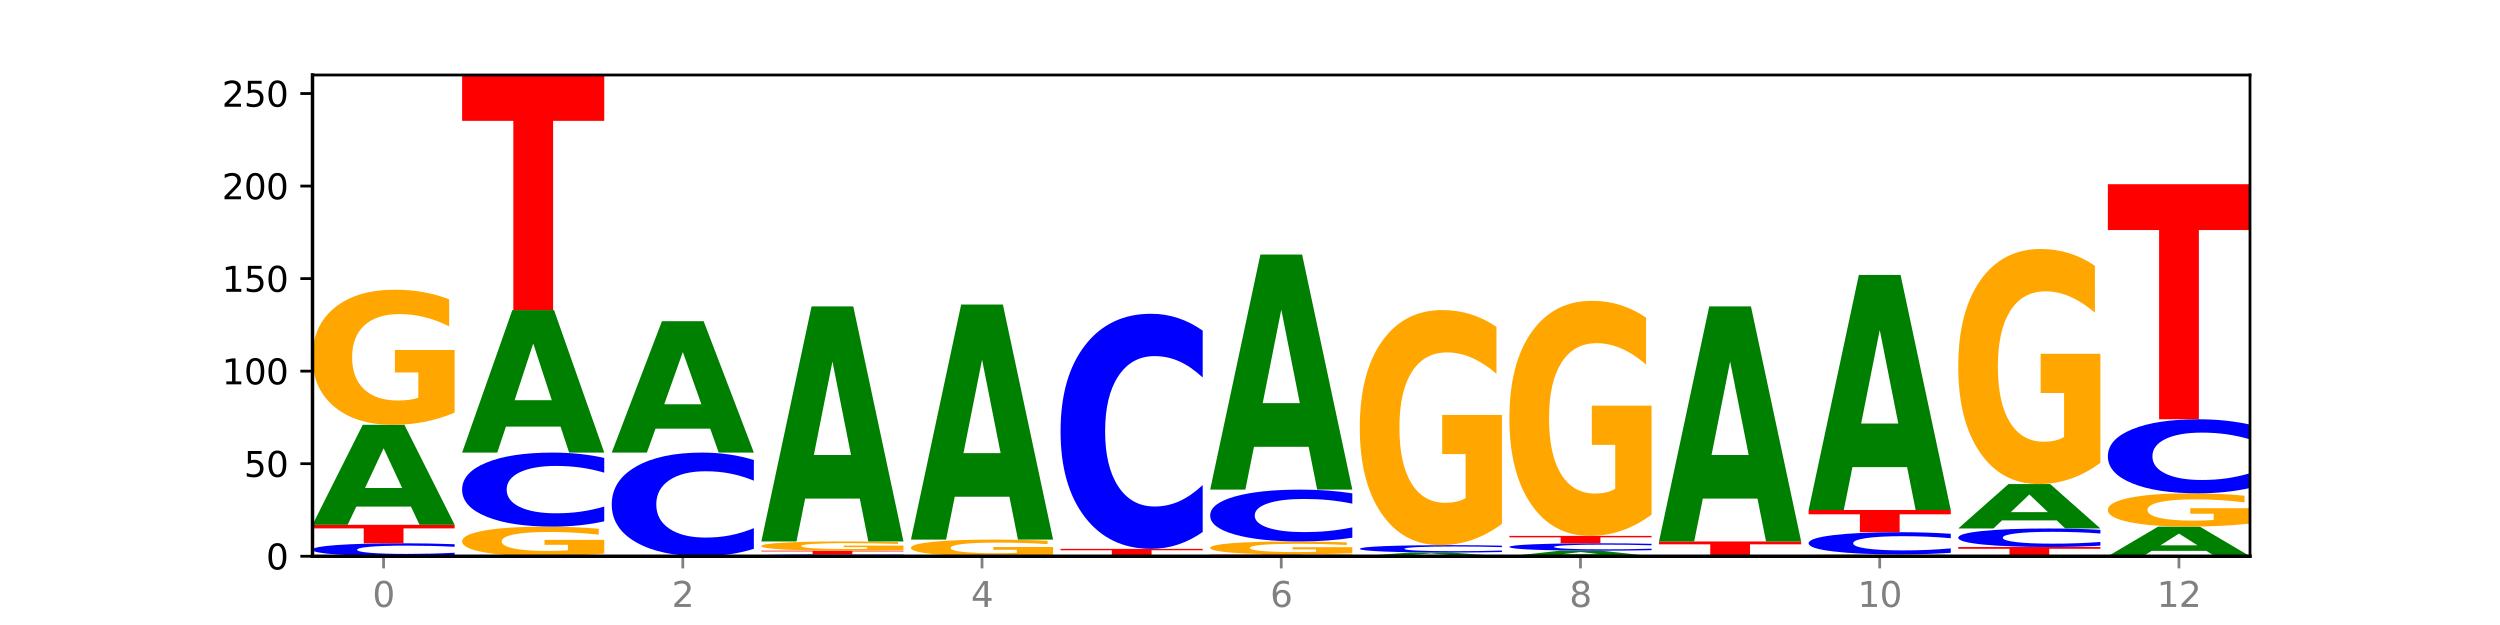 <?xml version="1.0" encoding="utf-8" standalone="no"?>
<!DOCTYPE svg PUBLIC "-//W3C//DTD SVG 1.1//EN"
  "http://www.w3.org/Graphics/SVG/1.1/DTD/svg11.dtd">
<svg xmlns:xlink="http://www.w3.org/1999/xlink" width="720pt" height="180pt" viewBox="0 0 720 180" xmlns="http://www.w3.org/2000/svg" version="1.1">
 <defs>
  <style type="text/css">*{stroke-linejoin: round; stroke-linecap: butt}</style>
 </defs>
 <g id="figure_1">
  <g id="patch_1">
   <path d="M 0 180 
L 720 180 
L 720 0 
L 0 0 
z
" style="fill: #ffffff"/>
  </g>
  <g id="axes_1">
   <g id="patch_2">
    <path d="M 90 160.2 
L 648 160.2 
L 648 21.6 
L 90 21.6 
z
" style="fill: #ffffff"/>
   </g>
   <g id="line2d_1">
    <path d="M 90 160.2 
L 648 160.2 
" clip-path="url(#pafe7c8d816)" style="fill: none; stroke: #000000; stroke-width: 0.5; stroke-linecap: square"/>
   </g>
   <g id="patch_3">
    <path d="M 130.934 159.933 
Q 127.51 160.065 123.808 160.132 
Q 120.105 160.2 116.073 160.2 
Q 104.047 160.2 97.024 159.697 
Q 90 159.195 90 158.335 
Q 90 157.473 97.024 156.971 
Q 104.047 156.468 116.073 156.468 
Q 120.105 156.468 123.808 156.536 
Q 127.51 156.603 130.934 156.736 
L 130.934 157.48 
Q 127.479 157.304 124.127 157.222 
Q 120.776 157.141 117.073 157.141 
Q 110.431 157.141 106.625 157.459 
Q 102.83 157.777 102.83 158.335 
Q 102.83 158.892 106.625 159.21 
Q 110.431 159.528 117.073 159.528 
Q 120.776 159.528 124.127 159.446 
Q 127.479 159.364 130.934 159.188 
L 130.934 159.933 
z
" clip-path="url(#pafe7c8d816)" style="fill: #0000ff"/>
   </g>
   <g id="patch_4">
    <path d="M 90 151.138 
L 130.934 151.138 
L 130.934 152.177 
L 116.208 152.177 
L 116.208 156.468 
L 104.755 156.468 
L 104.755 152.177 
L 90 152.177 
L 90 151.138 
z
" clip-path="url(#pafe7c8d816)" style="fill: #ff0000"/>
   </g>
   <g id="patch_5">
    <path d="M 118.355 145.894 
L 102.613 145.894 
L 100.127 151.138 
L 90 151.138 
L 104.462 122.352 
L 116.472 122.352 
L 130.934 151.138 
L 120.816 151.138 
L 118.355 145.894 
z
M 105.123 140.551 
L 115.819 140.551 
L 110.48 129.101 
L 105.123 140.551 
z
" clip-path="url(#pafe7c8d816)" style="fill: #008000"/>
   </g>
   <g id="patch_6">
    <path d="M 130.934 118.831 
Q 126.806 120.591 122.366 121.475 
Q 117.926 122.352 113.192 122.352 
Q 102.495 122.352 96.247 117.11 
Q 90 111.869 90 102.906 
Q 90 93.839 96.358 88.638 
Q 102.724 83.437 113.797 83.437 
Q 118.063 83.437 121.971 84.144 
Q 125.889 84.844 129.356 86.226 
L 129.356 93.983 
Q 125.779 92.207 122.237 91.331 
Q 118.696 90.447 115.137 90.447 
Q 108.55 90.447 104.981 93.678 
Q 101.412 96.901 101.412 102.906 
Q 101.412 108.855 104.853 112.102 
Q 108.293 115.342 114.623 115.342 
Q 116.348 115.342 117.825 115.157 
Q 119.302 114.964 120.476 114.562 
L 120.476 107.279 
L 113.733 107.279 
L 113.733 100.792 
L 130.934 100.792 
L 130.934 118.831 
z
" clip-path="url(#pafe7c8d816)" style="fill: #ffa600"/>
   </g>
   <g id="patch_7">
    <path d="M 174.023 159.428 
Q 169.895 159.814 165.455 160.008 
Q 161.014 160.2 156.281 160.2 
Q 145.584 160.2 139.336 159.051 
Q 133.089 157.903 133.089 155.938 
Q 133.089 153.951 139.446 152.811 
Q 145.813 151.671 156.886 151.671 
Q 161.152 151.671 165.06 151.826 
Q 168.977 151.979 172.445 152.282 
L 172.445 153.982 
Q 168.867 153.593 165.326 153.401 
Q 161.785 153.207 158.226 153.207 
Q 151.639 153.207 148.07 153.915 
Q 144.501 154.622 144.501 155.938 
Q 144.501 157.242 147.941 157.954 
Q 151.382 158.664 157.712 158.664 
Q 159.437 158.664 160.914 158.623 
Q 162.391 158.581 163.565 158.493 
L 163.565 156.896 
L 156.822 156.896 
L 156.822 155.475 
L 174.023 155.475 
L 174.023 159.428 
z
" clip-path="url(#pafe7c8d816)" style="fill: #ffa600"/>
   </g>
   <g id="patch_8">
    <path d="M 174.023 150.142 
Q 170.599 150.9 166.897 151.283 
Q 163.194 151.671 159.161 151.671 
Q 147.136 151.671 140.112 148.799 
Q 133.089 145.927 133.089 141.016 
Q 133.089 136.087 140.112 133.22 
Q 147.136 130.348 159.161 130.348 
Q 163.194 130.348 166.897 130.735 
Q 170.599 131.119 174.023 131.876 
L 174.023 136.127 
Q 170.568 135.122 167.216 134.655 
Q 163.864 134.189 160.162 134.189 
Q 153.52 134.189 149.714 136.008 
Q 145.919 137.822 145.919 141.016 
Q 145.919 144.196 149.714 146.015 
Q 153.52 147.83 160.162 147.83 
Q 163.864 147.83 167.216 147.363 
Q 170.568 146.892 174.023 145.887 
L 174.023 150.142 
z
" clip-path="url(#pafe7c8d816)" style="fill: #0000ff"/>
   </g>
   <g id="patch_9">
    <path d="M 161.444 122.87 
L 145.701 122.87 
L 143.216 130.348 
L 133.089 130.348 
L 147.551 89.301 
L 159.561 89.301 
L 174.023 130.348 
L 163.905 130.348 
L 161.444 122.87 
z
M 148.212 115.252 
L 158.908 115.252 
L 153.569 98.925 
L 148.212 115.252 
z
" clip-path="url(#pafe7c8d816)" style="fill: #008000"/>
   </g>
   <g id="patch_10">
    <path d="M 133.089 21.6 
L 174.023 21.6 
L 174.023 34.804 
L 159.296 34.804 
L 159.296 89.301 
L 147.844 89.301 
L 147.844 34.804 
L 133.089 34.804 
L 133.089 21.6 
z
" clip-path="url(#pafe7c8d816)" style="fill: #ff0000"/>
   </g>
   <g id="patch_11">
    <path d="M 217.112 158.06 
Q 213.688 159.121 209.985 159.657 
Q 206.283 160.2 202.25 160.2 
Q 190.225 160.2 183.201 156.179 
Q 176.178 152.159 176.178 145.283 
Q 176.178 138.383 183.201 134.368 
Q 190.225 130.348 202.25 130.348 
Q 206.283 130.348 209.985 130.89 
Q 213.688 131.427 217.112 132.487 
L 217.112 138.438 
Q 213.657 137.032 210.305 136.379 
Q 206.953 135.725 203.251 135.725 
Q 196.609 135.725 192.803 138.272 
Q 189.008 140.812 189.008 145.283 
Q 189.008 149.735 192.803 152.282 
Q 196.609 154.823 203.251 154.823 
Q 206.953 154.823 210.305 154.169 
Q 213.657 153.509 217.112 152.103 
L 217.112 158.06 
z
" clip-path="url(#pafe7c8d816)" style="fill: #0000ff"/>
   </g>
   <g id="patch_12">
    <path d="M 204.533 123.453 
L 188.79 123.453 
L 186.304 130.348 
L 176.178 130.348 
L 190.64 92.499 
L 202.65 92.499 
L 217.112 130.348 
L 206.993 130.348 
L 204.533 123.453 
z
M 191.301 116.428 
L 201.997 116.428 
L 196.657 101.373 
L 191.301 116.428 
z
" clip-path="url(#pafe7c8d816)" style="fill: #008000"/>
   </g>
   <g id="patch_13">
    <path d="M 260.201 160.162 
Q 256.777 160.181 253.074 160.19 
Q 249.372 160.2 245.339 160.2 
Q 233.313 160.2 226.29 160.128 
Q 219.266 160.056 219.266 159.934 
Q 219.266 159.81 226.29 159.739 
Q 233.313 159.667 245.339 159.667 
Q 249.372 159.667 253.074 159.677 
Q 256.777 159.686 260.201 159.705 
L 260.201 159.811 
Q 256.746 159.786 253.394 159.775 
Q 250.042 159.763 246.339 159.763 
Q 239.697 159.763 235.892 159.808 
Q 232.096 159.854 232.096 159.934 
Q 232.096 160.013 235.892 160.059 
Q 239.697 160.104 246.339 160.104 
Q 250.042 160.104 253.394 160.092 
Q 256.746 160.081 260.201 160.055 
L 260.201 160.162 
z
" clip-path="url(#pafe7c8d816)" style="fill: #0000ff"/>
   </g>
   <g id="patch_14">
    <path d="M 219.266 158.601 
L 260.201 158.601 
L 260.201 158.809 
L 245.474 158.809 
L 245.474 159.667 
L 234.022 159.667 
L 234.022 158.809 
L 219.266 158.809 
L 219.266 158.601 
z
" clip-path="url(#pafe7c8d816)" style="fill: #ff0000"/>
   </g>
   <g id="patch_15">
    <path d="M 260.201 158.36 
Q 256.072 158.48 251.632 158.541 
Q 247.192 158.601 242.458 158.601 
Q 231.761 158.601 225.514 158.242 
Q 219.266 157.883 219.266 157.269 
Q 219.266 156.648 225.624 156.292 
Q 231.991 155.935 243.064 155.935 
Q 247.33 155.935 251.238 155.984 
Q 255.155 156.032 258.623 156.126 
L 258.623 156.658 
Q 255.045 156.536 251.504 156.476 
Q 247.963 156.415 244.403 156.415 
Q 237.816 156.415 234.248 156.637 
Q 230.679 156.858 230.679 157.269 
Q 230.679 157.676 234.119 157.899 
Q 237.559 158.121 243.889 158.121 
Q 245.614 158.121 247.091 158.108 
Q 248.568 158.095 249.742 158.067 
L 249.742 157.568 
L 243 157.568 
L 243 157.124 
L 260.201 157.124 
L 260.201 158.36 
z
" clip-path="url(#pafe7c8d816)" style="fill: #ffa600"/>
   </g>
   <g id="patch_16">
    <path d="M 247.622 143.602 
L 231.879 143.602 
L 229.393 155.935 
L 219.266 155.935 
L 233.729 88.235 
L 245.739 88.235 
L 260.201 155.935 
L 250.082 155.935 
L 247.622 143.602 
z
M 234.39 131.037 
L 245.086 131.037 
L 239.746 104.108 
L 234.39 131.037 
z
" clip-path="url(#pafe7c8d816)" style="fill: #008000"/>
   </g>
   <g id="patch_17">
    <path d="M 303.29 159.766 
Q 299.161 159.983 294.721 160.092 
Q 290.281 160.2 285.547 160.2 
Q 274.85 160.2 268.603 159.554 
Q 262.355 158.908 262.355 157.803 
Q 262.355 156.685 268.713 156.044 
Q 275.08 155.402 286.153 155.402 
Q 290.418 155.402 294.327 155.49 
Q 298.244 155.576 301.712 155.746 
L 301.712 156.703 
Q 298.134 156.484 294.593 156.376 
Q 291.051 156.267 287.492 156.267 
Q 280.905 156.267 277.336 156.665 
Q 273.768 157.062 273.768 157.803 
Q 273.768 158.536 277.208 158.936 
Q 280.648 159.336 286.978 159.336 
Q 288.703 159.336 290.18 159.313 
Q 291.657 159.289 292.831 159.24 
L 292.831 158.342 
L 286.088 158.342 
L 286.088 157.542 
L 303.29 157.542 
L 303.29 159.766 
z
" clip-path="url(#pafe7c8d816)" style="fill: #ffa600"/>
   </g>
   <g id="patch_18">
    <path d="M 290.71 143.069 
L 274.968 143.069 
L 272.482 155.402 
L 262.355 155.402 
L 276.817 87.702 
L 288.827 87.702 
L 303.29 155.402 
L 293.171 155.402 
L 290.71 143.069 
z
M 277.479 130.504 
L 288.175 130.504 
L 282.835 103.575 
L 277.479 130.504 
z
" clip-path="url(#pafe7c8d816)" style="fill: #008000"/>
   </g>
   <g id="patch_19">
    <path d="M 305.444 158.068 
L 346.378 158.068 
L 346.378 158.484 
L 331.652 158.484 
L 331.652 160.2 
L 320.199 160.2 
L 320.199 158.484 
L 305.444 158.484 
L 305.444 158.068 
z
" clip-path="url(#pafe7c8d816)" style="fill: #ff0000"/>
   </g>
   <g id="patch_20">
    <path d="M 346.378 153.215 
Q 342.954 155.62 339.252 156.837 
Q 335.549 158.068 331.517 158.068 
Q 319.491 158.068 312.468 148.95 
Q 305.444 139.831 305.444 124.238 
Q 305.444 108.589 312.468 99.485 
Q 319.491 90.367 331.517 90.367 
Q 335.549 90.367 339.252 91.598 
Q 342.954 92.814 346.378 95.22 
L 346.378 108.715 
Q 342.923 105.527 339.571 104.044 
Q 336.22 102.562 332.517 102.562 
Q 325.875 102.562 322.069 108.337 
Q 318.274 114.099 318.274 124.238 
Q 318.274 134.335 322.069 140.111 
Q 325.875 145.873 332.517 145.873 
Q 336.22 145.873 339.571 144.39 
Q 342.923 142.894 346.378 139.706 
L 346.378 153.215 
z
" clip-path="url(#pafe7c8d816)" style="fill: #0000ff"/>
   </g>
   <g id="patch_21">
    <path d="M 348.533 159.667 
L 389.467 159.667 
L 389.467 159.771 
L 374.74 159.771 
L 374.74 160.2 
L 363.288 160.2 
L 363.288 159.771 
L 348.533 159.771 
L 348.533 159.667 
z
" clip-path="url(#pafe7c8d816)" style="fill: #ff0000"/>
   </g>
   <g id="patch_22">
    <path d="M 389.467 159.329 
Q 385.339 159.498 380.899 159.583 
Q 376.458 159.667 371.725 159.667 
Q 361.028 159.667 354.78 159.164 
Q 348.533 158.662 348.533 157.802 
Q 348.533 156.933 354.89 156.434 
Q 361.257 155.935 372.33 155.935 
Q 376.596 155.935 380.504 156.003 
Q 384.421 156.07 387.889 156.203 
L 387.889 156.947 
Q 384.311 156.776 380.77 156.692 
Q 377.229 156.608 373.67 156.608 
Q 367.083 156.608 363.514 156.917 
Q 359.945 157.227 359.945 157.802 
Q 359.945 158.373 363.386 158.684 
Q 366.826 158.995 373.156 158.995 
Q 374.881 158.995 376.358 158.977 
Q 377.835 158.959 379.009 158.92 
L 379.009 158.222 
L 372.266 158.222 
L 372.266 157.6 
L 389.467 157.6 
L 389.467 159.329 
z
" clip-path="url(#pafe7c8d816)" style="fill: #ffa600"/>
   </g>
   <g id="patch_23">
    <path d="M 389.467 154.865 
Q 386.043 155.396 382.341 155.664 
Q 378.638 155.935 374.605 155.935 
Q 362.58 155.935 355.556 153.925 
Q 348.533 151.915 348.533 148.477 
Q 348.533 145.027 355.556 143.02 
Q 362.58 141.009 374.605 141.009 
Q 378.638 141.009 382.341 141.281 
Q 386.043 141.549 389.467 142.079 
L 389.467 145.054 
Q 386.012 144.352 382.66 144.025 
Q 379.308 143.698 375.606 143.698 
Q 368.964 143.698 365.158 144.971 
Q 361.363 146.242 361.363 148.477 
Q 361.363 150.703 365.158 151.976 
Q 368.964 153.247 375.606 153.247 
Q 379.308 153.247 382.66 152.92 
Q 386.012 152.59 389.467 151.887 
L 389.467 154.865 
z
" clip-path="url(#pafe7c8d816)" style="fill: #0000ff"/>
   </g>
   <g id="patch_24">
    <path d="M 376.888 128.676 
L 361.145 128.676 
L 358.66 141.009 
L 348.533 141.009 
L 362.995 73.308 
L 375.005 73.308 
L 389.467 141.009 
L 379.349 141.009 
L 376.888 128.676 
z
M 363.656 116.111 
L 374.352 116.111 
L 369.013 89.182 
L 363.656 116.111 
z
" clip-path="url(#pafe7c8d816)" style="fill: #008000"/>
   </g>
   <g id="patch_25">
    <path d="M 419.977 160.006 
L 404.234 160.006 
L 401.749 160.2 
L 391.622 160.2 
L 406.084 159.134 
L 418.094 159.134 
L 432.556 160.2 
L 422.437 160.2 
L 419.977 160.006 
z
M 406.745 159.808 
L 417.441 159.808 
L 412.101 159.384 
L 406.745 159.808 
z
" clip-path="url(#pafe7c8d816)" style="fill: #008000"/>
   </g>
   <g id="patch_26">
    <path d="M 432.556 158.981 
Q 429.132 159.057 425.429 159.095 
Q 421.727 159.134 417.694 159.134 
Q 405.669 159.134 398.645 158.847 
Q 391.622 158.559 391.622 158.068 
Q 391.622 157.575 398.645 157.289 
Q 405.669 157.002 417.694 157.002 
Q 421.727 157.002 425.429 157.04 
Q 429.132 157.079 432.556 157.154 
L 432.556 157.579 
Q 429.101 157.479 425.749 157.432 
Q 422.397 157.386 418.695 157.386 
Q 412.053 157.386 408.247 157.568 
Q 404.452 157.749 404.452 158.068 
Q 404.452 158.386 408.247 158.568 
Q 412.053 158.75 418.695 158.75 
Q 422.397 158.75 425.749 158.703 
Q 429.101 158.656 432.556 158.556 
L 432.556 158.981 
z
" clip-path="url(#pafe7c8d816)" style="fill: #0000ff"/>
   </g>
   <g id="patch_27">
    <path d="M 432.556 150.876 
Q 428.428 153.939 423.987 155.477 
Q 419.547 157.002 414.813 157.002 
Q 404.117 157.002 397.869 147.883 
Q 391.622 138.765 391.622 123.172 
Q 391.622 107.397 397.979 98.349 
Q 404.346 89.301 415.419 89.301 
Q 419.685 89.301 423.593 90.531 
Q 427.51 91.748 430.978 94.154 
L 430.978 107.649 
Q 427.4 104.558 423.859 103.034 
Q 420.318 101.496 416.758 101.496 
Q 410.171 101.496 406.603 107.117 
Q 403.034 112.725 403.034 123.172 
Q 403.034 133.521 406.474 139.171 
Q 409.915 144.807 416.245 144.807 
Q 417.969 144.807 419.446 144.485 
Q 420.923 144.149 422.098 143.45 
L 422.098 130.78 
L 415.355 130.78 
L 415.355 119.494 
L 432.556 119.494 
L 432.556 150.876 
z
" clip-path="url(#pafe7c8d816)" style="fill: #ffa600"/>
   </g>
   <g id="patch_28">
    <path d="M 463.066 159.909 
L 447.323 159.909 
L 444.837 160.2 
L 434.71 160.2 
L 449.173 158.601 
L 461.183 158.601 
L 475.645 160.2 
L 465.526 160.2 
L 463.066 159.909 
z
M 449.834 159.612 
L 460.53 159.612 
L 455.19 158.976 
L 449.834 159.612 
z
" clip-path="url(#pafe7c8d816)" style="fill: #008000"/>
   </g>
   <g id="patch_29">
    <path d="M 475.645 158.448 
Q 472.221 158.524 468.518 158.562 
Q 464.816 158.601 460.783 158.601 
Q 448.757 158.601 441.734 158.314 
Q 434.71 158.026 434.71 157.535 
Q 434.71 157.042 441.734 156.756 
Q 448.757 156.468 460.783 156.468 
Q 464.816 156.468 468.518 156.507 
Q 472.221 156.546 475.645 156.621 
L 475.645 157.046 
Q 472.19 156.946 468.838 156.899 
Q 465.486 156.853 461.783 156.853 
Q 455.142 156.853 451.336 157.034 
Q 447.54 157.216 447.54 157.535 
Q 447.54 157.853 451.336 158.035 
Q 455.142 158.217 461.783 158.217 
Q 465.486 158.217 468.838 158.17 
Q 472.19 158.123 475.645 158.022 
L 475.645 158.448 
z
" clip-path="url(#pafe7c8d816)" style="fill: #0000ff"/>
   </g>
   <g id="patch_30">
    <path d="M 434.71 154.336 
L 475.645 154.336 
L 475.645 154.752 
L 460.918 154.752 
L 460.918 156.468 
L 449.466 156.468 
L 449.466 154.752 
L 434.71 154.752 
L 434.71 154.336 
z
" clip-path="url(#pafe7c8d816)" style="fill: #ff0000"/>
   </g>
   <g id="patch_31">
    <path d="M 475.645 148.211 
Q 471.516 151.273 467.076 152.812 
Q 462.636 154.336 457.902 154.336 
Q 447.205 154.336 440.958 145.218 
Q 434.71 136.1 434.71 120.507 
Q 434.71 104.732 441.068 95.684 
Q 447.435 86.635 458.508 86.635 
Q 462.774 86.635 466.682 87.866 
Q 470.599 89.083 474.067 91.488 
L 474.067 104.984 
Q 470.489 101.893 466.948 100.369 
Q 463.407 98.83 459.847 98.83 
Q 453.26 98.83 449.692 104.452 
Q 446.123 110.06 446.123 120.507 
Q 446.123 130.856 449.563 136.505 
Q 453.003 142.141 459.333 142.141 
Q 461.058 142.141 462.535 141.82 
Q 464.012 141.484 465.186 140.785 
L 465.186 128.115 
L 458.444 128.115 
L 458.444 116.829 
L 475.645 116.829 
L 475.645 148.211 
z
" clip-path="url(#pafe7c8d816)" style="fill: #ffa600"/>
   </g>
   <g id="patch_32">
    <path d="M 477.799 155.935 
L 518.734 155.935 
L 518.734 156.767 
L 504.007 156.767 
L 504.007 160.2 
L 492.555 160.2 
L 492.555 156.767 
L 477.799 156.767 
L 477.799 155.935 
z
" clip-path="url(#pafe7c8d816)" style="fill: #ff0000"/>
   </g>
   <g id="patch_33">
    <path d="M 506.154 143.602 
L 490.412 143.602 
L 487.926 155.935 
L 477.799 155.935 
L 492.261 88.235 
L 504.271 88.235 
L 518.734 155.935 
L 508.615 155.935 
L 506.154 143.602 
z
M 492.923 131.037 
L 503.619 131.037 
L 498.279 104.108 
L 492.923 131.037 
z
" clip-path="url(#pafe7c8d816)" style="fill: #008000"/>
   </g>
   <g id="patch_34">
    <path d="M 561.822 160.152 
Q 557.694 160.176 553.254 160.188 
Q 548.814 160.2 544.08 160.2 
Q 533.383 160.2 527.136 160.128 
Q 520.888 160.056 520.888 159.934 
Q 520.888 159.809 527.246 159.738 
Q 533.612 159.667 544.685 159.667 
Q 548.951 159.667 552.859 159.677 
Q 556.777 159.686 560.244 159.705 
L 560.244 159.811 
Q 556.667 159.787 553.125 159.775 
Q 549.584 159.763 546.025 159.763 
Q 539.438 159.763 535.869 159.807 
Q 532.3 159.851 532.3 159.934 
Q 532.3 160.015 535.741 160.06 
Q 539.181 160.104 545.511 160.104 
Q 547.236 160.104 548.713 160.101 
Q 550.19 160.099 551.364 160.093 
L 551.364 159.994 
L 544.621 159.994 
L 544.621 159.905 
L 561.822 159.905 
L 561.822 160.152 
z
" clip-path="url(#pafe7c8d816)" style="fill: #ffa600"/>
   </g>
   <g id="patch_35">
    <path d="M 561.822 159.208 
Q 558.398 159.436 554.696 159.551 
Q 550.993 159.667 546.961 159.667 
Q 534.935 159.667 527.912 158.805 
Q 520.888 157.944 520.888 156.47 
Q 520.888 154.992 527.912 154.132 
Q 534.935 153.27 546.961 153.27 
Q 550.993 153.27 554.696 153.386 
Q 558.398 153.501 561.822 153.729 
L 561.822 155.004 
Q 558.367 154.702 555.015 154.562 
Q 551.664 154.422 547.961 154.422 
Q 541.319 154.422 537.513 154.968 
Q 533.718 155.512 533.718 156.47 
Q 533.718 157.424 537.513 157.97 
Q 541.319 158.515 547.961 158.515 
Q 551.664 158.515 555.015 158.375 
Q 558.367 158.233 561.822 157.932 
L 561.822 159.208 
z
" clip-path="url(#pafe7c8d816)" style="fill: #0000ff"/>
   </g>
   <g id="patch_36">
    <path d="M 520.888 146.873 
L 561.822 146.873 
L 561.822 148.121 
L 547.096 148.121 
L 547.096 153.27 
L 535.643 153.27 
L 535.643 148.121 
L 520.888 148.121 
L 520.888 146.873 
z
" clip-path="url(#pafe7c8d816)" style="fill: #ff0000"/>
   </g>
   <g id="patch_37">
    <path d="M 549.243 134.54 
L 533.501 134.54 
L 531.015 146.873 
L 520.888 146.873 
L 535.35 79.172 
L 547.36 79.172 
L 561.822 146.873 
L 551.704 146.873 
L 549.243 134.54 
z
M 536.011 121.975 
L 546.707 121.975 
L 541.368 95.046 
L 536.011 121.975 
z
" clip-path="url(#pafe7c8d816)" style="fill: #008000"/>
   </g>
   <g id="patch_38">
    <path d="M 563.977 157.535 
L 604.911 157.535 
L 604.911 158.054 
L 590.184 158.054 
L 590.184 160.2 
L 578.732 160.2 
L 578.732 158.054 
L 563.977 158.054 
L 563.977 157.535 
z
" clip-path="url(#pafe7c8d816)" style="fill: #ff0000"/>
   </g>
   <g id="patch_39">
    <path d="M 604.911 157.153 
Q 601.487 157.342 597.785 157.438 
Q 594.082 157.535 590.049 157.535 
Q 578.024 157.535 571 156.817 
Q 563.977 156.099 563.977 154.871 
Q 563.977 153.639 571 152.922 
Q 578.024 152.204 590.049 152.204 
Q 594.082 152.204 597.785 152.301 
Q 601.487 152.397 604.911 152.586 
L 604.911 153.649 
Q 601.456 153.398 598.104 153.281 
Q 594.752 153.164 591.05 153.164 
Q 584.408 153.164 580.602 153.619 
Q 576.807 154.073 576.807 154.871 
Q 576.807 155.666 580.602 156.121 
Q 584.408 156.574 591.05 156.574 
Q 594.752 156.574 598.104 156.458 
Q 601.456 156.34 604.911 156.089 
L 604.911 157.153 
z
" clip-path="url(#pafe7c8d816)" style="fill: #0000ff"/>
   </g>
   <g id="patch_40">
    <path d="M 592.332 149.873 
L 576.589 149.873 
L 574.104 152.204 
L 563.977 152.204 
L 578.439 139.41 
L 590.449 139.41 
L 604.911 152.204 
L 594.793 152.204 
L 592.332 149.873 
z
M 579.1 147.499 
L 589.796 147.499 
L 584.457 142.41 
L 579.1 147.499 
z
" clip-path="url(#pafe7c8d816)" style="fill: #008000"/>
   </g>
   <g id="patch_41">
    <path d="M 604.911 133.285 
Q 600.783 136.347 596.343 137.886 
Q 591.902 139.41 587.169 139.41 
Q 576.472 139.41 570.224 130.292 
Q 563.977 121.174 563.977 105.581 
Q 563.977 89.806 570.334 80.757 
Q 576.701 71.709 587.774 71.709 
Q 592.04 71.709 595.948 72.94 
Q 599.865 74.157 603.333 76.562 
L 603.333 90.057 
Q 599.755 86.967 596.214 85.442 
Q 592.673 83.904 589.114 83.904 
Q 582.527 83.904 578.958 89.526 
Q 575.389 95.134 575.389 105.581 
Q 575.389 115.929 578.83 121.579 
Q 582.27 127.215 588.6 127.215 
Q 590.325 127.215 591.802 126.894 
Q 593.279 126.558 594.453 125.859 
L 594.453 113.188 
L 587.71 113.188 
L 587.71 101.903 
L 604.911 101.903 
L 604.911 133.285 
z
" clip-path="url(#pafe7c8d816)" style="fill: #ffa600"/>
   </g>
   <g id="patch_42">
    <path d="M 635.421 158.646 
L 619.678 158.646 
L 617.193 160.2 
L 607.066 160.2 
L 621.528 151.671 
L 633.538 151.671 
L 648 160.2 
L 637.881 160.2 
L 635.421 158.646 
z
M 622.189 157.063 
L 632.885 157.063 
L 627.545 153.671 
L 622.189 157.063 
z
" clip-path="url(#pafe7c8d816)" style="fill: #008000"/>
   </g>
   <g id="patch_43">
    <path d="M 648 150.803 
Q 643.872 151.237 639.431 151.455 
Q 634.991 151.671 630.257 151.671 
Q 619.561 151.671 613.313 150.378 
Q 607.066 149.086 607.066 146.876 
Q 607.066 144.64 613.423 143.358 
Q 619.79 142.075 630.863 142.075 
Q 635.129 142.075 639.037 142.25 
Q 642.954 142.422 646.422 142.763 
L 646.422 144.676 
Q 642.844 144.238 639.303 144.022 
Q 635.762 143.804 632.202 143.804 
Q 625.615 143.804 622.047 144.601 
Q 618.478 145.395 618.478 146.876 
Q 618.478 148.343 621.918 149.144 
Q 625.359 149.942 631.689 149.942 
Q 633.413 149.942 634.89 149.897 
Q 636.367 149.849 637.542 149.75 
L 637.542 147.954 
L 630.799 147.954 
L 630.799 146.355 
L 648 146.355 
L 648 150.803 
z
" clip-path="url(#pafe7c8d816)" style="fill: #ffa600"/>
   </g>
   <g id="patch_44">
    <path d="M 648 140.547 
Q 644.576 141.305 640.873 141.688 
Q 637.171 142.075 633.138 142.075 
Q 621.113 142.075 614.089 139.204 
Q 607.066 136.332 607.066 131.42 
Q 607.066 126.492 614.089 123.624 
Q 621.113 120.752 633.138 120.752 
Q 637.171 120.752 640.873 121.14 
Q 644.576 121.523 648 122.281 
L 648 126.531 
Q 644.545 125.527 641.193 125.06 
Q 637.841 124.593 634.139 124.593 
Q 627.497 124.593 623.691 126.412 
Q 619.896 128.227 619.896 131.42 
Q 619.896 134.601 623.691 136.42 
Q 627.497 138.234 634.139 138.234 
Q 637.841 138.234 641.193 137.768 
Q 644.545 137.296 648 136.292 
L 648 140.547 
z
" clip-path="url(#pafe7c8d816)" style="fill: #0000ff"/>
   </g>
   <g id="patch_45">
    <path d="M 607.066 53.052 
L 648 53.052 
L 648 66.255 
L 633.273 66.255 
L 633.273 120.752 
L 621.821 120.752 
L 621.821 66.255 
L 607.066 66.255 
L 607.066 53.052 
z
" clip-path="url(#pafe7c8d816)" style="fill: #ff0000"/>
   </g>
   <g id="matplotlib.axis_1">
    <g id="xtick_1">
     <g id="line2d_2">
      <defs>
       <path id="m7f18f025bc" d="M 0 0 
L 0 3.5 
" style="stroke: #808080; stroke-width: 0.8"/>
      </defs>
      <g>
       <use xlink:href="#m7f18f025bc" x="110.467" y="160.2" style="fill: #808080; stroke: #808080; stroke-width: 0.8"/>
      </g>
     </g>
     <g id="text_1">
      <!-- 0 -->
      <g style="fill: #808080" transform="translate(107.286 174.798) scale(0.1 -0.1)">
       <defs>
        <path id="DejaVuSans-30" d="M 2034 4250 
Q 1547 4250 1301 3770 
Q 1056 3291 1056 2328 
Q 1056 1369 1301 889 
Q 1547 409 2034 409 
Q 2525 409 2770 889 
Q 3016 1369 3016 2328 
Q 3016 3291 2770 3770 
Q 2525 4250 2034 4250 
z
M 2034 4750 
Q 2819 4750 3233 4129 
Q 3647 3509 3647 2328 
Q 3647 1150 3233 529 
Q 2819 -91 2034 -91 
Q 1250 -91 836 529 
Q 422 1150 422 2328 
Q 422 3509 836 4129 
Q 1250 4750 2034 4750 
z
" transform="scale(0.016)"/>
       </defs>
       <use xlink:href="#DejaVuSans-30"/>
      </g>
     </g>
    </g>
    <g id="xtick_2">
     <g id="line2d_3">
      <g>
       <use xlink:href="#m7f18f025bc" x="196.645" y="160.2" style="fill: #808080; stroke: #808080; stroke-width: 0.8"/>
      </g>
     </g>
     <g id="text_2">
      <!-- 2 -->
      <g style="fill: #808080" transform="translate(193.464 174.798) scale(0.1 -0.1)">
       <defs>
        <path id="DejaVuSans-32" d="M 1228 531 
L 3431 531 
L 3431 0 
L 469 0 
L 469 531 
Q 828 903 1448 1529 
Q 2069 2156 2228 2338 
Q 2531 2678 2651 2914 
Q 2772 3150 2772 3378 
Q 2772 3750 2511 3984 
Q 2250 4219 1831 4219 
Q 1534 4219 1204 4116 
Q 875 4013 500 3803 
L 500 4441 
Q 881 4594 1212 4672 
Q 1544 4750 1819 4750 
Q 2544 4750 2975 4387 
Q 3406 4025 3406 3419 
Q 3406 3131 3298 2873 
Q 3191 2616 2906 2266 
Q 2828 2175 2409 1742 
Q 1991 1309 1228 531 
z
" transform="scale(0.016)"/>
       </defs>
       <use xlink:href="#DejaVuSans-32"/>
      </g>
     </g>
    </g>
    <g id="xtick_3">
     <g id="line2d_4">
      <g>
       <use xlink:href="#m7f18f025bc" x="282.822" y="160.2" style="fill: #808080; stroke: #808080; stroke-width: 0.8"/>
      </g>
     </g>
     <g id="text_3">
      <!-- 4 -->
      <g style="fill: #808080" transform="translate(279.641 174.798) scale(0.1 -0.1)">
       <defs>
        <path id="DejaVuSans-34" d="M 2419 4116 
L 825 1625 
L 2419 1625 
L 2419 4116 
z
M 2253 4666 
L 3047 4666 
L 3047 1625 
L 3713 1625 
L 3713 1100 
L 3047 1100 
L 3047 0 
L 2419 0 
L 2419 1100 
L 313 1100 
L 313 1709 
L 2253 4666 
z
" transform="scale(0.016)"/>
       </defs>
       <use xlink:href="#DejaVuSans-34"/>
      </g>
     </g>
    </g>
    <g id="xtick_4">
     <g id="line2d_5">
      <g>
       <use xlink:href="#m7f18f025bc" x="369" y="160.2" style="fill: #808080; stroke: #808080; stroke-width: 0.8"/>
      </g>
     </g>
     <g id="text_4">
      <!-- 6 -->
      <g style="fill: #808080" transform="translate(365.819 174.798) scale(0.1 -0.1)">
       <defs>
        <path id="DejaVuSans-36" d="M 2113 2584 
Q 1688 2584 1439 2293 
Q 1191 2003 1191 1497 
Q 1191 994 1439 701 
Q 1688 409 2113 409 
Q 2538 409 2786 701 
Q 3034 994 3034 1497 
Q 3034 2003 2786 2293 
Q 2538 2584 2113 2584 
z
M 3366 4563 
L 3366 3988 
Q 3128 4100 2886 4159 
Q 2644 4219 2406 4219 
Q 1781 4219 1451 3797 
Q 1122 3375 1075 2522 
Q 1259 2794 1537 2939 
Q 1816 3084 2150 3084 
Q 2853 3084 3261 2657 
Q 3669 2231 3669 1497 
Q 3669 778 3244 343 
Q 2819 -91 2113 -91 
Q 1303 -91 875 529 
Q 447 1150 447 2328 
Q 447 3434 972 4092 
Q 1497 4750 2381 4750 
Q 2619 4750 2861 4703 
Q 3103 4656 3366 4563 
z
" transform="scale(0.016)"/>
       </defs>
       <use xlink:href="#DejaVuSans-36"/>
      </g>
     </g>
    </g>
    <g id="xtick_5">
     <g id="line2d_6">
      <g>
       <use xlink:href="#m7f18f025bc" x="455.178" y="160.2" style="fill: #808080; stroke: #808080; stroke-width: 0.8"/>
      </g>
     </g>
     <g id="text_5">
      <!-- 8 -->
      <g style="fill: #808080" transform="translate(451.996 174.798) scale(0.1 -0.1)">
       <defs>
        <path id="DejaVuSans-38" d="M 2034 2216 
Q 1584 2216 1326 1975 
Q 1069 1734 1069 1313 
Q 1069 891 1326 650 
Q 1584 409 2034 409 
Q 2484 409 2743 651 
Q 3003 894 3003 1313 
Q 3003 1734 2745 1975 
Q 2488 2216 2034 2216 
z
M 1403 2484 
Q 997 2584 770 2862 
Q 544 3141 544 3541 
Q 544 4100 942 4425 
Q 1341 4750 2034 4750 
Q 2731 4750 3128 4425 
Q 3525 4100 3525 3541 
Q 3525 3141 3298 2862 
Q 3072 2584 2669 2484 
Q 3125 2378 3379 2068 
Q 3634 1759 3634 1313 
Q 3634 634 3220 271 
Q 2806 -91 2034 -91 
Q 1263 -91 848 271 
Q 434 634 434 1313 
Q 434 1759 690 2068 
Q 947 2378 1403 2484 
z
M 1172 3481 
Q 1172 3119 1398 2916 
Q 1625 2713 2034 2713 
Q 2441 2713 2670 2916 
Q 2900 3119 2900 3481 
Q 2900 3844 2670 4047 
Q 2441 4250 2034 4250 
Q 1625 4250 1398 4047 
Q 1172 3844 1172 3481 
z
" transform="scale(0.016)"/>
       </defs>
       <use xlink:href="#DejaVuSans-38"/>
      </g>
     </g>
    </g>
    <g id="xtick_6">
     <g id="line2d_7">
      <g>
       <use xlink:href="#m7f18f025bc" x="541.355" y="160.2" style="fill: #808080; stroke: #808080; stroke-width: 0.8"/>
      </g>
     </g>
     <g id="text_6">
      <!-- 10 -->
      <g style="fill: #808080" transform="translate(534.993 174.798) scale(0.1 -0.1)">
       <defs>
        <path id="DejaVuSans-31" d="M 794 531 
L 1825 531 
L 1825 4091 
L 703 3866 
L 703 4441 
L 1819 4666 
L 2450 4666 
L 2450 531 
L 3481 531 
L 3481 0 
L 794 0 
L 794 531 
z
" transform="scale(0.016)"/>
       </defs>
       <use xlink:href="#DejaVuSans-31"/>
       <use xlink:href="#DejaVuSans-30" x="63.623"/>
      </g>
     </g>
    </g>
    <g id="xtick_7">
     <g id="line2d_8">
      <g>
       <use xlink:href="#m7f18f025bc" x="627.533" y="160.2" style="fill: #808080; stroke: #808080; stroke-width: 0.8"/>
      </g>
     </g>
     <g id="text_7">
      <!-- 12 -->
      <g style="fill: #808080" transform="translate(621.17 174.798) scale(0.1 -0.1)">
       <use xlink:href="#DejaVuSans-31"/>
       <use xlink:href="#DejaVuSans-32" x="63.623"/>
      </g>
     </g>
    </g>
   </g>
   <g id="matplotlib.axis_2">
    <g id="ytick_1">
     <g id="line2d_9">
      <defs>
       <path id="m1f747c582c" d="M 0 0 
L -3.5 0 
" style="stroke: #000000; stroke-width: 0.8"/>
      </defs>
      <g>
       <use xlink:href="#m1f747c582c" x="90" y="160.2" style="stroke: #000000; stroke-width: 0.8"/>
      </g>
     </g>
     <g id="text_8">
      <!-- 0 -->
      <g transform="translate(76.638 163.999) scale(0.1 -0.1)">
       <use xlink:href="#DejaVuSans-30"/>
      </g>
     </g>
    </g>
    <g id="ytick_2">
     <g id="line2d_10">
      <g>
       <use xlink:href="#m1f747c582c" x="90" y="133.546" style="stroke: #000000; stroke-width: 0.8"/>
      </g>
     </g>
     <g id="text_9">
      <!-- 50 -->
      <g transform="translate(70.275 137.345) scale(0.1 -0.1)">
       <defs>
        <path id="DejaVuSans-35" d="M 691 4666 
L 3169 4666 
L 3169 4134 
L 1269 4134 
L 1269 2991 
Q 1406 3038 1543 3061 
Q 1681 3084 1819 3084 
Q 2600 3084 3056 2656 
Q 3513 2228 3513 1497 
Q 3513 744 3044 326 
Q 2575 -91 1722 -91 
Q 1428 -91 1123 -41 
Q 819 9 494 109 
L 494 744 
Q 775 591 1075 516 
Q 1375 441 1709 441 
Q 2250 441 2565 725 
Q 2881 1009 2881 1497 
Q 2881 1984 2565 2268 
Q 2250 2553 1709 2553 
Q 1456 2553 1204 2497 
Q 953 2441 691 2322 
L 691 4666 
z
" transform="scale(0.016)"/>
       </defs>
       <use xlink:href="#DejaVuSans-35"/>
       <use xlink:href="#DejaVuSans-30" x="63.623"/>
      </g>
     </g>
    </g>
    <g id="ytick_3">
     <g id="line2d_11">
      <g>
       <use xlink:href="#m1f747c582c" x="90" y="106.892" style="stroke: #000000; stroke-width: 0.8"/>
      </g>
     </g>
     <g id="text_10">
      <!-- 100 -->
      <g transform="translate(63.913 110.692) scale(0.1 -0.1)">
       <use xlink:href="#DejaVuSans-31"/>
       <use xlink:href="#DejaVuSans-30" x="63.623"/>
       <use xlink:href="#DejaVuSans-30" x="127.246"/>
      </g>
     </g>
    </g>
    <g id="ytick_4">
     <g id="line2d_12">
      <g>
       <use xlink:href="#m1f747c582c" x="90" y="80.238" style="stroke: #000000; stroke-width: 0.8"/>
      </g>
     </g>
     <g id="text_11">
      <!-- 150 -->
      <g transform="translate(63.913 84.038) scale(0.1 -0.1)">
       <use xlink:href="#DejaVuSans-31"/>
       <use xlink:href="#DejaVuSans-35" x="63.623"/>
       <use xlink:href="#DejaVuSans-30" x="127.246"/>
      </g>
     </g>
    </g>
    <g id="ytick_5">
     <g id="line2d_13">
      <g>
       <use xlink:href="#m1f747c582c" x="90" y="53.585" style="stroke: #000000; stroke-width: 0.8"/>
      </g>
     </g>
     <g id="text_12">
      <!-- 200 -->
      <g transform="translate(63.913 57.384) scale(0.1 -0.1)">
       <use xlink:href="#DejaVuSans-32"/>
       <use xlink:href="#DejaVuSans-30" x="63.623"/>
       <use xlink:href="#DejaVuSans-30" x="127.246"/>
      </g>
     </g>
    </g>
    <g id="ytick_6">
     <g id="line2d_14">
      <g>
       <use xlink:href="#m1f747c582c" x="90" y="26.931" style="stroke: #000000; stroke-width: 0.8"/>
      </g>
     </g>
     <g id="text_13">
      <!-- 250 -->
      <g transform="translate(63.913 30.73) scale(0.1 -0.1)">
       <use xlink:href="#DejaVuSans-32"/>
       <use xlink:href="#DejaVuSans-35" x="63.623"/>
       <use xlink:href="#DejaVuSans-30" x="127.246"/>
      </g>
     </g>
    </g>
   </g>
   <g id="patch_46">
    <path d="M 90 160.2 
L 90 21.6 
" style="fill: none; stroke: #000000; stroke-linejoin: miter; stroke-linecap: square"/>
   </g>
   <g id="patch_47">
    <path d="M 648 160.2 
L 648 21.6 
" style="fill: none; stroke: #000000; stroke-width: 0.8; stroke-linejoin: miter; stroke-linecap: square"/>
   </g>
   <g id="patch_48">
    <path d="M 90 160.2 
L 648 160.2 
" style="fill: none; stroke: #000000; stroke-linejoin: miter; stroke-linecap: square"/>
   </g>
   <g id="patch_49">
    <path d="M 90 21.6 
L 648 21.6 
" style="fill: none; stroke: #000000; stroke-width: 0.8; stroke-linejoin: miter; stroke-linecap: square"/>
   </g>
  </g>
 </g>
 <defs>
  <clipPath id="pafe7c8d816">
   <rect x="90" y="21.6" width="558" height="138.6"/>
  </clipPath>
 </defs>
</svg>
